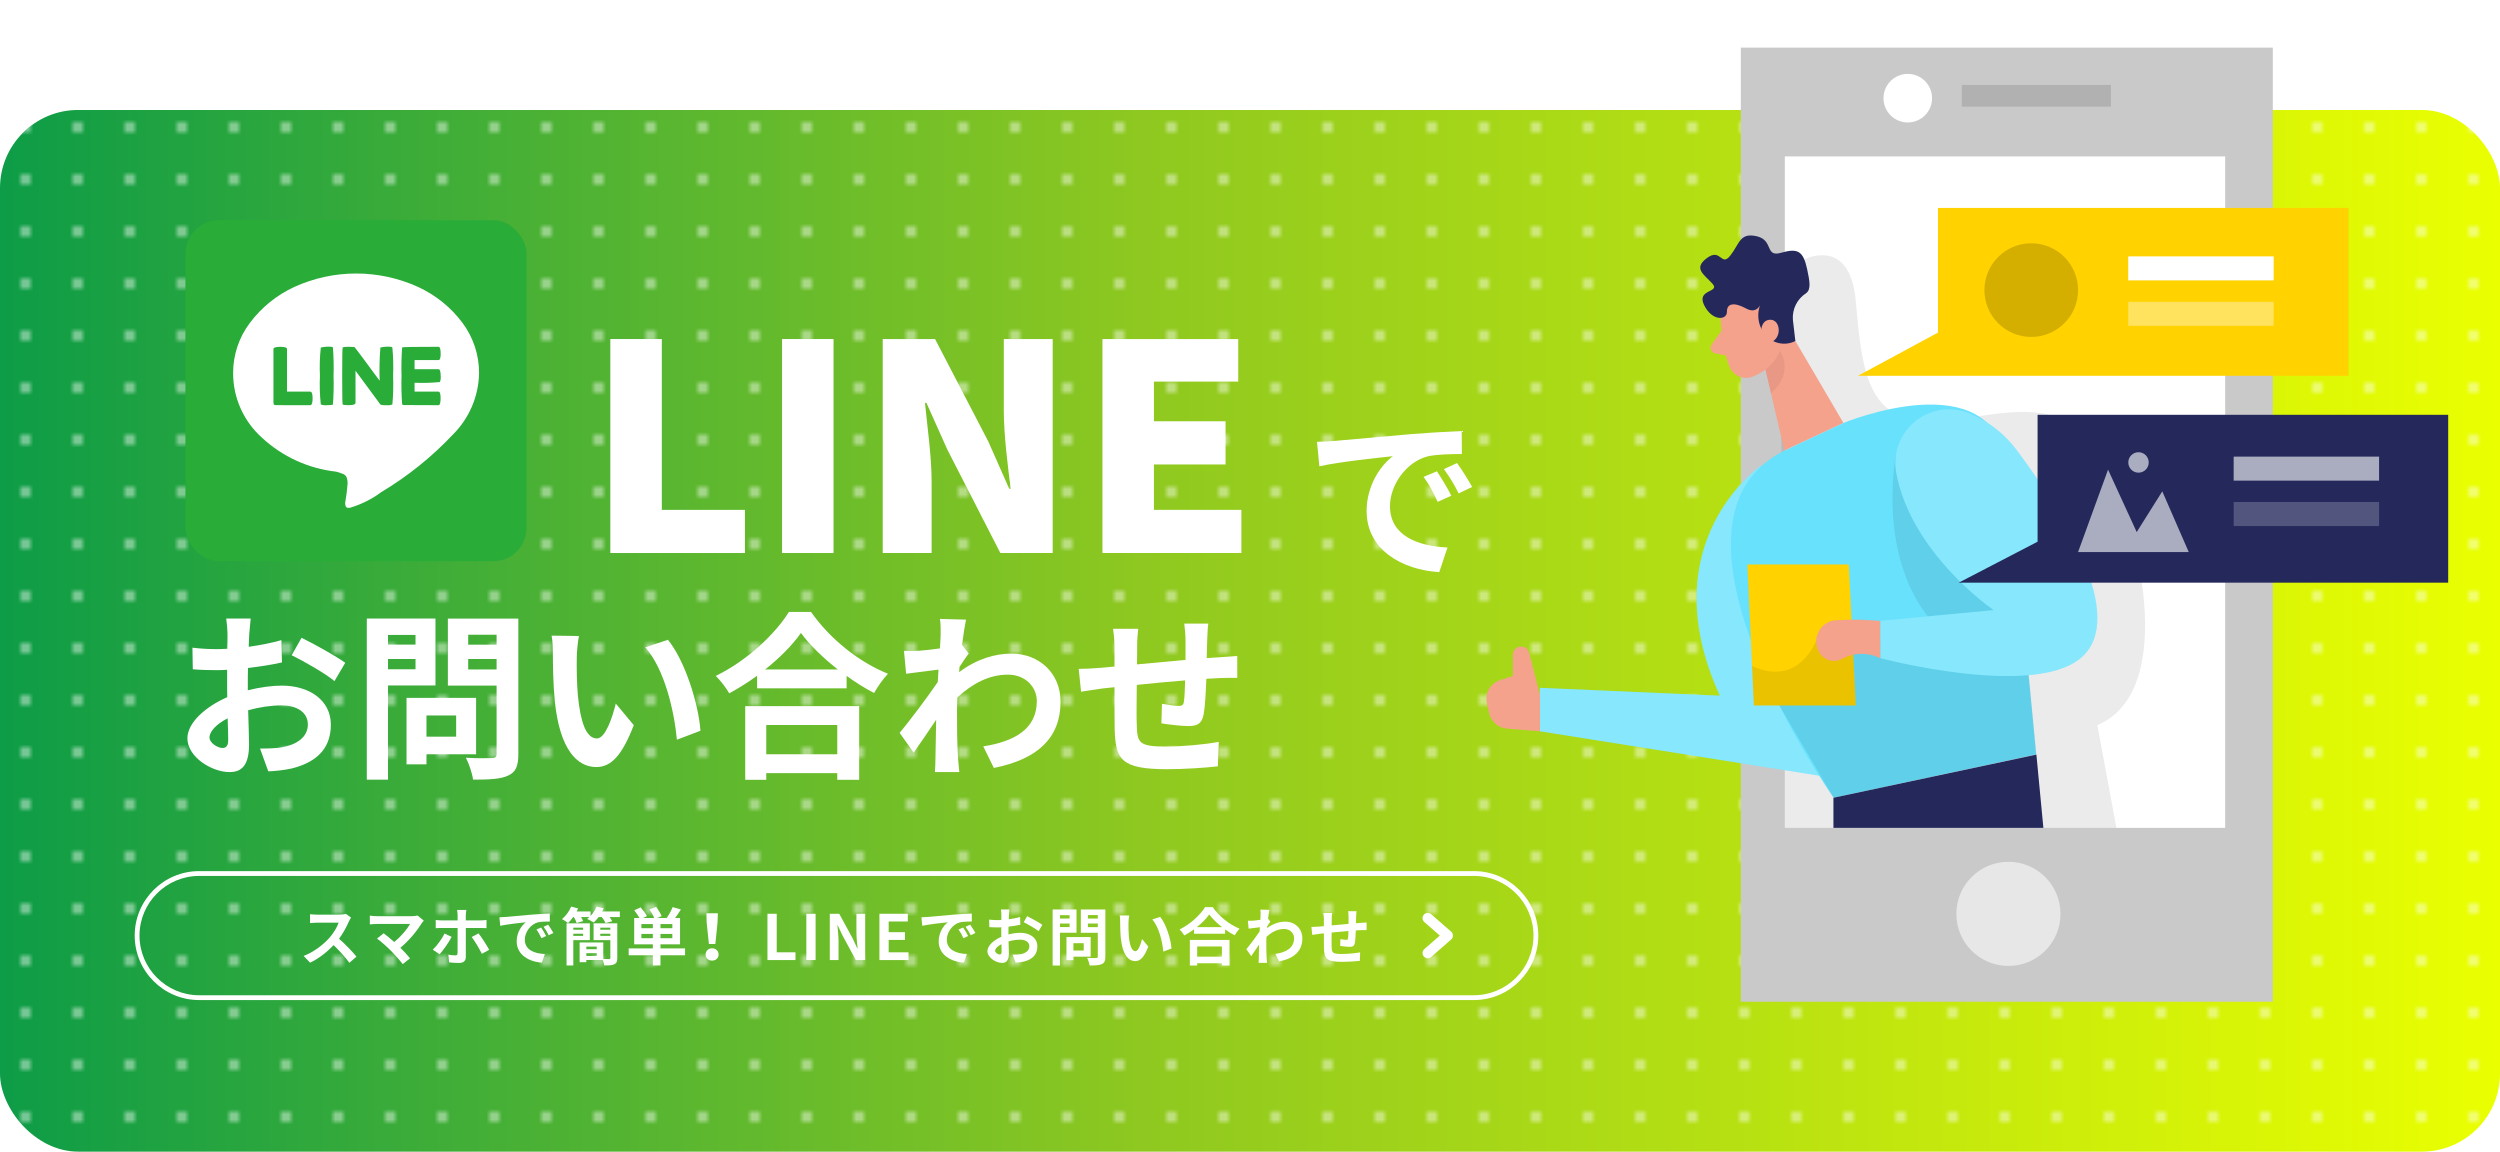 <?xml version="1.0" encoding="UTF-8"?><svg id="_レイヤー_1" xmlns="http://www.w3.org/2000/svg" xmlns:xlink="http://www.w3.org/1999/xlink" viewBox="0 0 480 221.114"><defs><style>.cls-1{opacity:.08;}.cls-1,.cls-2,.cls-3,.cls-4,.cls-5,.cls-6,.cls-7,.cls-8,.cls-9{isolation:isolate;}.cls-2{fill:#ce8172;opacity:.31;}.cls-10,.cls-3,.cls-4,.cls-5,.cls-8,.cls-9{fill:#fff;}.cls-11{fill:url(#_名称未設定グラデーション_10);}.cls-12{fill:#f4a28c;}.cls-13{fill:#29ac38;}.cls-3{opacity:.21;}.cls-14{fill:#c9c9c9;}.cls-15{fill:url(#_新規パターン);}.cls-4{opacity:.37;}.cls-5{opacity:.56;}.cls-16{opacity:.57;}.cls-6{opacity:.17;}.cls-7{opacity:.12;}.cls-8{opacity:.61;}.cls-17{stroke:#fff;stroke-linecap:round;stroke-linejoin:round;stroke-width:2px;}.cls-17,.cls-18{fill:none;}.cls-19{fill:#24285b;}.cls-20{fill:#ffd200;}.cls-9{opacity:.2;}.cls-21{fill:#68e1fd;}</style><linearGradient id="_名称未設定グラデーション_10" x1="0" y1="121.114" x2="480" y2="121.114" gradientUnits="userSpaceOnUse"><stop offset="0" stop-color="#0d9c47"/><stop offset=".455" stop-color="#8ec820"/><stop offset="1" stop-color="#eaff00"/></linearGradient><pattern id="_新規パターン" x="0" y="0" width="10" height="10" patternTransform="translate(-60.086 -300.567)" patternUnits="userSpaceOnUse" viewBox="0 0 10 10"><g><rect class="cls-18" width="10" height="10"/><circle class="cls-10" cx="5" cy="5" r=".998"/></g></pattern></defs><g><rect class="cls-11" y="21.114" width="480" height="200" rx="15" ry="15"/><g class="cls-16"><rect class="cls-15" y="21.114" width="480" height="200" rx="15" ry="15"/></g></g><g><rect class="cls-13" x="35.623" y="42.272" width="65.48" height="65.48" rx="6.408" ry="6.408"/><path class="cls-10" d="m67.159,97.503h-.32c-.381,0-.57-.32-.57-.945.224-1.235.382-2.481.474-3.733.009-.385-.048-.768-.167-1.134-.146-.35-.439-.617-.801-.73-.407-.166-.825-.301-1.253-.404-5.317-.594-10.304-2.88-14.225-6.52-3.523-3.152-5.538-7.655-5.539-12.383-.013-3.477,1.112-6.863,3.204-9.64,2.229-2.984,5.168-5.364,8.551-6.924,7.544-3.435,16.206-3.435,23.75,0,3.388,1.551,6.331,3.933,8.554,6.924,2.072,2.786,3.183,6.169,3.165,9.64-.082,4.424-1.878,8.643-5.011,11.768-4.053,4.301-8.68,8.022-13.751,11.056-1.826,1.359-3.878,2.383-6.062,3.024Zm-7.609-19.707c.32,0,.471-.439.471-1.323s-.157-1.282-.471-1.282h-4.444v-8.176c0-.282-.423-.426-1.282-.426s-1.323.144-1.323.426v10.304c0,.32.141.471.426.471l6.622.006Zm3.262,0c.66,0,1.032-.045,1.109-.141.139-1.824.179-3.654.119-5.482.061-1.816.021-3.635-.119-5.447-.076-.098-.196-.152-.32-.144-.672-.058-1.349-.009-2.006.144-.196,1.809-.252,3.629-.167,5.447-.085,1.829-.029,3.661.167,5.482.389.141.806.189,1.218.141Zm11.342,0c.4.049.805 0,1.182-.141.164-1.822.211-3.653.141-5.482.071-1.817.024-3.636-.141-5.447-.083-.089-.199-.141-.32-.144-.665-.06-1.334-.012-1.983.144-.167,2.122-.214,4.252-.141,6.379-3.153-4.282-4.754-6.432-4.806-6.449-.053-.018-.108-.026-.163-.026l-.945-.048c-.727,0-1.118.048-1.182.144s-.096,1.906-.096,5.447.032,5.389.096,5.482.455.141,1.182.141c.849,0,1.282-.157,1.282-.471v-6.145l4.806,6.523c.356.089.724.12,1.089.093Zm10.018,0c.285,0,.426-.439.426-1.323s-.141-1.282-.426-1.282h-4.572v-1.701c1.625.069,3.252.022,4.87-.141.139-.378.187-.782.141-1.182,0-.849-.141-1.282-.426-1.282h-4.585v-1.749h4.585c.285,0,.426-.41.426-1.227,0-.884-.141-1.326-.426-1.326-4.569,0-6.893.04-6.972.118-.138,1.812-.177,3.63-.119,5.447-.058,1.828-.019,3.658.119,5.482.077.097.197.149.32.141l6.638.026Z"/></g><g><path class="cls-10" d="m282.976,168.177c6.316,0,11.455,5.139,11.455,11.455s-5.139,11.455-11.455,11.455H38.241c-6.316,0-11.455-5.139-11.455-11.455s5.139-11.455,11.455-11.455h244.735m0-.924H38.241c-6.837,0-12.379,5.542-12.379,12.379s5.542,12.379,12.379,12.379h244.735c6.837,0,12.379-5.542,12.379-12.379s-5.542-12.379-12.379-12.379h0Z"/><g><path class="cls-10" d="m67.401,176.189c-.097.133-.312.505-.421.745-.408.937-1.081,2.222-1.885,3.303,1.188,1.032,2.642,2.569,3.35,3.435l-1.368,1.188c-.781-1.081-1.897-2.306-3.026-3.398-1.273,1.345-2.87,2.594-4.516,3.374l-1.236-1.297c1.933-.732,3.794-2.186,4.923-3.446.793-.9,1.525-2.089,1.79-2.942h-4.071c-.505,0-1.165.072-1.417.084v-1.705c.324.049,1.057.084,1.417.084h4.227c.528,0,1.009-.072,1.249-.156l.985.732Z"/><path class="cls-10" d="m81.372,176.766c-.168.192-.324.349-.408.505-.865,1.404-2.402,3.326-4.095,4.695.685.684,1.393,1.465,1.861,2.029l-1.405,1.117c-.505-.674-1.514-1.79-2.294-2.595-.696-.708-1.921-1.789-2.642-2.306l1.272-1.021c.48.36,1.273,1.009,2.029,1.669,1.357-1.08,2.486-2.474,3.051-3.459h-6.353c-.48,0-1.129.061-1.381.085v-1.682c.312.048.973.108,1.381.108h6.665c.456,0,.864-.049,1.116-.133l1.201.985Z"/><path class="cls-10" d="m86.721,179.876c-.553,1.068-1.669,2.642-2.317,3.35l-1.31-.889c.805-.756,1.766-2.076,2.258-3.098l1.369.637Zm2.714-1.705v5.584c0,.696-.408,1.129-1.261,1.129-.637,0-1.345-.036-1.945-.108l-.145-1.478c.505.097,1.033.133,1.333.133.312,0,.421-.12.433-.433.012-.444.012-4.251.012-4.815v-.012h-3.05c-.36,0-.816.012-1.153.048v-1.585c.36.035.781.084,1.153.084h3.05v-.961c0-.312-.06-.841-.096-1.045h1.777c-.036.168-.108.744-.108,1.057v.949h2.786c.349,0,.864-.036,1.188-.084v1.572c-.372-.023-.84-.035-1.177-.035h-2.798Zm2.438,1.032c.613.769,1.573,2.282,2.054,3.159l-1.405.768c-.516-1.021-1.381-2.474-1.957-3.218l1.309-.709Z"/><path class="cls-10" d="m97.053,176.058c.997-.084,2.967-.265,5.141-.457,1.225-.096,2.521-.168,3.362-.204l.012,1.537c-.637,0-1.657.013-2.294.156-1.44.384-2.51,1.921-2.51,3.326,0,1.958,1.825,2.666,3.843,2.763l-.552,1.645c-2.498-.156-4.852-1.501-4.852-4.083,0-1.717.948-3.062,1.753-3.663-1.033.109-3.53.373-4.911.674l-.156-1.634c.48-.013.937-.036,1.164-.06Zm7.806,3.662l-.912.408c-.301-.66-.553-1.129-.937-1.669l.889-.372c.288.432.732,1.152.96,1.633Zm1.394-.588l-.9.432c-.324-.648-.601-1.093-.985-1.621l.877-.408c.3.42.757,1.129,1.009,1.598Z"/><path class="cls-10" d="m119.01,175.001v1.08h-1.981c.217.276.408.564.517.793l-1.285.359c-.12-.324-.42-.768-.708-1.152h-.625c-.3.408-.624.757-.937,1.033-.312-.205-.925-.541-1.261-.673.145-.108.288-.228.433-.36h-1.598c.168.276.312.564.396.781l-1.249.348c-.096-.312-.3-.757-.528-1.129h-.132c-.324.444-.661.841-.985,1.152-.275-.228-.84-.611-1.164-.768.732-.602,1.404-1.514,1.765-2.402l1.333.36c-.084.192-.18.384-.276.577h2.666v.852c.492-.516.901-1.152,1.153-1.789l1.369.324c-.084.204-.181.408-.289.613h3.387Zm-8.935,5.5v4.863h-1.297v-8.082h4.468v3.219h-3.171Zm0-2.391v.396h1.886v-.396h-1.886Zm1.886,1.573v-.408h-1.886v.408h1.886Zm6.557,4.251c0,.66-.132,1.009-.564,1.201-.42.216-1.057.24-1.945.229-.024-.301-.168-.709-.3-1.045h-3.135v.42h-1.285v-3.783h4.54v3.171c.479.024.96.012,1.116.012.181,0,.24-.048.24-.228v-3.41h-3.218v-3.219h4.551v6.652Zm-5.944-2.186v.504h1.993v-.504h-1.993Zm1.993,1.789v-.516h-1.993v.516h1.993Zm.685-5.428v.396h1.934v-.396h-1.934Zm1.934,1.573v-.408h-1.934v.408h1.934Z"/><path class="cls-10" d="m131.528,183.407h-4.72v1.958h-1.465v-1.958h-4.636v-1.321h4.636v-.78h-3.579v-5.056h1.009c-.252-.456-.648-1.033-.996-1.477l1.225-.564c.433.504.973,1.201,1.213,1.682l-.745.359h2.126c-.18-.492-.54-1.141-.9-1.657l1.284-.479c.409.539.854,1.284,1.058,1.789l-.865.348h1.838c.408-.6.889-1.441,1.129-2.09l1.597.457c-.36.576-.757,1.152-1.117,1.633h.949v5.056h-3.759v.78h4.72v1.321Zm-6.185-5.992h-2.198v.805h2.198v-.805Zm0,2.714v-.816h-2.198v.816h2.198Zm3.746-2.714h-2.281v.805h2.281v-.805Zm0,1.897h-2.281v.816h2.281v-.816Z"/><path class="cls-10" d="m135.474,183.263c0-.686.54-1.189,1.248-1.189.709,0,1.249.504,1.249,1.189,0,.696-.54,1.176-1.249,1.176-.708,0-1.248-.479-1.248-1.176Zm.204-6.125l-.049-1.789h2.198l-.061,1.789-.42,4.107h-1.237l-.432-4.107Z"/><path class="cls-10" d="m147.354,175.445h1.777v7.397h3.603v1.489h-5.38v-8.887Z"/><path class="cls-10" d="m154.818,175.445h1.777v8.887h-1.777v-8.887Z"/><path class="cls-10" d="m159.319,175.445h1.813l2.582,4.732.889,1.921h.06c-.096-.925-.229-2.102-.229-3.11v-3.543h1.682v8.887h-1.801l-2.57-4.756-.9-1.909h-.061c.084.961.217,2.077.217,3.099v3.566h-1.682v-8.887Z"/><path class="cls-10" d="m168.849,175.445h5.452v1.478h-3.675v2.054h3.122v1.488h-3.122v2.378h3.807v1.489h-5.584v-8.887Z"/><path class="cls-10" d="m178.078,176.058c.997-.084,2.967-.265,5.141-.457,1.225-.096,2.521-.168,3.362-.204l.012,1.537c-.637,0-1.657.013-2.294.156-1.44.384-2.51,1.921-2.51,3.326,0,1.958,1.825,2.666,3.843,2.763l-.552,1.645c-2.498-.156-4.852-1.501-4.852-4.083,0-1.717.948-3.062,1.753-3.663-1.033.109-3.53.373-4.911.674l-.156-1.634c.48-.013.937-.036,1.164-.06Zm7.806,3.662l-.912.408c-.301-.66-.553-1.129-.937-1.669l.889-.372c.288.432.732,1.152.96,1.633Zm1.394-.588l-.9.432c-.324-.648-.601-1.093-.985-1.621l.877-.408c.3.42.757,1.129,1.009,1.598Z"/><path class="cls-10" d="m193.622,179.408c.805-.204,1.621-.312,2.281-.312,1.825,0,3.267.973,3.267,2.606,0,1.405-.732,2.462-2.618,2.931-.553.119-1.093.168-1.561.191l-.553-1.525c.54,0,1.045-.012,1.465-.084.961-.168,1.729-.66,1.729-1.525,0-.804-.721-1.272-1.754-1.272-.732,0-1.501.12-2.233.324.024.948.061,1.861.061,2.271,0,1.477-.541,1.861-1.31,1.861-1.164,0-2.81-.998-2.81-2.258,0-1.045,1.213-2.113,2.666-2.75-.012-.277-.012-.553-.012-.829v-.997c-.229.012-.444.024-.637.024-.541,0-1.141-.013-1.657-.06l-.024-1.441c.696.084,1.213.096,1.646.096.216,0,.444-.012.685-.023.012-.42.012-.77.012-.973,0-.252-.048-.829-.084-1.045h1.633c-.023.216-.071.732-.096,1.033-.012.264-.024.552-.036.852.78-.107,1.562-.264,2.186-.443l.036,1.488c-.673.156-1.489.276-2.27.373-.012.359-.012.721-.012,1.068v.42Zm-1.31,3.339c0-.3-.012-.841-.036-1.466-.732.373-1.213.865-1.213,1.285,0,.361.553.697.865.697.216,0,.384-.108.384-.517Zm4.899-6.845c.913.443,2.294,1.225,2.919,1.669l-.721,1.225c-.564-.492-2.113-1.368-2.858-1.729l.66-1.164Z"/><path class="cls-10" d="m203.522,179.083v6.293h-1.417v-10.76h4.588v4.467h-3.171Zm0-3.374v.648h1.838v-.648h-1.838Zm1.838,2.294v-.686h-1.838v.686h1.838Zm.732,5.68v.672h-1.333v-4.442h4.647v3.771h-3.314Zm0-2.594v1.417h1.981v-1.417h-1.981Zm6.137,2.582c0,.793-.169,1.201-.673,1.429-.492.24-1.249.276-2.354.276-.048-.408-.276-1.081-.48-1.465.696.048,1.513.035,1.741.023.229,0,.312-.072.312-.288v-4.552h-3.255v-4.479h4.708v9.055Zm-3.351-7.975v.661h1.897v-.661h-1.897Zm1.897,2.318v-.697h-1.897v.697h1.897Z"/><path class="cls-10" d="m216.665,177.222c-.012.769,0,1.67.072,2.521.168,1.718.528,2.883,1.272,2.883.564,0,1.033-1.393,1.262-2.33l1.2,1.441c-.792,2.065-1.537,2.798-2.497,2.798-1.297,0-2.438-1.177-2.774-4.371-.108-1.093-.132-2.474-.132-3.206,0-.336-.013-.841-.084-1.201l1.825.023c-.084.421-.145,1.117-.145,1.441Zm8.262,4.888l-1.572.601c-.181-1.91-.817-4.707-2.114-6.172l1.514-.505c1.129,1.381,2.041,4.251,2.173,6.076Z"/><path class="cls-10" d="m232.846,174.172c1.285,1.837,3.23,3.362,5.14,4.131-.348.372-.672.841-.925,1.284-.612-.312-1.236-.708-1.837-1.141v.829h-5.98v-.841c-.588.433-1.225.828-1.861,1.178-.192-.35-.588-.865-.9-1.166,2.065-.996,3.986-2.81,4.888-4.274h1.477Zm-4.395,6.292h7.613v4.924h-1.465v-.444h-4.744v.444h-1.404v-4.924Zm6.184-2.449c-.996-.781-1.885-1.646-2.461-2.438-.564.805-1.405,1.656-2.391,2.438h4.852Zm-4.779,3.711v1.957h4.744v-1.957h-4.744Z"/><path class="cls-10" d="m243.911,176.947c-.156.203-.408.588-.612.9-.013.119-.013.229-.024.348,1.201-.9,2.426-1.236,3.494-1.236,1.838,0,3.278,1.297,3.278,3.206,0,2.401-1.501,3.843-4.455,4.431l-.708-1.44c2.089-.324,3.578-1.165,3.578-3.026,0-.925-.744-1.766-1.934-1.766-1.261,0-2.377.602-3.374,1.525-.012.336-.024.673-.024.984,0,.973,0,1.97.072,3.087.012.216.061.648.084.913h-1.633c.023-.253.036-.686.036-.877.023-.925.023-1.609.048-2.618-.505.757-1.093,1.621-1.501,2.198l-.937-1.322c.672-.816,1.873-2.4,2.546-3.398l.048-.828c-.576.072-1.489.192-2.162.276l-.144-1.524c.336.012.612.012,1.032-.013.349-.024.865-.084,1.369-.156.024-.444.048-.78.048-.913,0-.336.013-.695-.048-1.057l1.741.049c-.072.336-.168.948-.264,1.693l.444.564Z"/><path class="cls-10" d="m260.452,174.953c-.036.18-.061.697-.072,1.021-.013.468-.024.889-.036,1.284.324-.024.624-.048.9-.06.324-.024.793-.061,1.141-.084v1.465c-.204-.012-.828,0-1.152.012-.252.012-.564.023-.913.049-.036.9-.084,1.873-.18,2.377-.12.625-.421.781-1.033.781-.42,0-1.369-.109-1.789-.181l.036-1.31c.372.072.853.145,1.093.145s.336-.048.372-.275c.048-.324.072-.865.084-1.43-1.045.084-2.209.191-3.23.301-.012,1.092-.023,2.186,0,2.689.036,1.164.133,1.429,1.922,1.429,1.165,0,2.666-.144,3.555-.312l-.061,1.633c-.805.096-2.258.191-3.386.191-3.087,0-3.459-.648-3.507-2.701-.012-.504-.012-1.657-.012-2.774l-.805.085c-.373.047-1.117.168-1.43.215l-.156-1.524c.337,0,.889-.024,1.489-.072l.901-.084v-1.2c0-.493-.036-.901-.097-1.321h1.682c-.048.396-.072.732-.072,1.237,0,.275,0,.672-.012,1.141,1.009-.097,2.161-.205,3.242-.301v-1.345c0-.3-.048-.864-.084-1.081h1.609Z"/></g><polyline class="cls-17" points="274.126 182.986 277.962 179.632 274.126 176.278"/></g><g><g><path class="cls-10" d="m47.576,132.536c2.312-.587,4.66-.897,6.559-.897,5.246,0,9.388,2.796,9.388,7.489,0,4.039-2.105,7.076-7.524,8.422-1.588.346-3.141.483-4.486.553l-1.588-4.384c1.553,0,3.003-.034,4.211-.241,2.761-.483,4.97-1.898,4.97-4.384,0-2.312-2.07-3.658-5.039-3.658-2.105,0-4.314.345-6.42.932.069,2.727.173,5.35.173,6.523,0,4.245-1.554,5.35-3.763,5.35-3.348,0-8.076-2.864-8.076-6.488,0-3.003,3.486-6.075,7.662-7.904-.034-.794-.034-1.588-.034-2.382v-2.864c-.656.034-1.277.068-1.829.068-1.554,0-3.279-.034-4.764-.172l-.069-4.143c2.002.242,3.486.276,4.729.276.621,0,1.276-.034,1.967-.069.035-1.208.035-2.209.035-2.795,0-.726-.139-2.382-.242-3.003h4.694c-.069.621-.207,2.105-.276,2.968-.034.76-.069,1.588-.104,2.451,2.243-.311,4.487-.76,6.282-1.277l.104,4.28c-1.934.448-4.28.793-6.523,1.069-.035,1.036-.035,2.071-.035,3.072v1.208Zm-3.762,9.595c0-.862-.034-2.416-.104-4.211-2.105,1.07-3.486,2.485-3.486,3.693,0,1.036,1.588,2.002,2.485,2.002.621,0,1.104-.311,1.104-1.484Zm14.082-19.674c2.623,1.277,6.593,3.521,8.388,4.798l-2.071,3.521c-1.622-1.415-6.074-3.935-8.215-4.97l1.898-3.349Z"/><path class="cls-10" d="m74.5,131.604v18.086h-4.073v-30.926h13.185v12.84h-9.111Zm0-9.699v1.864h5.28v-1.864h-5.28Zm5.28,6.593v-1.968h-5.28v1.968h5.28Zm2.105,16.325v1.933h-3.831v-12.771h13.357v10.838h-9.526Zm0-7.455v4.073h5.695v-4.073h-5.695Zm17.638,7.421c0,2.278-.483,3.451-1.933,4.107-1.415.69-3.59.794-6.766.794-.138-1.174-.794-3.106-1.38-4.211,2.002.138,4.349.104,5.004.068.656,0,.897-.207.897-.828v-13.081h-9.354v-12.874h13.53v26.024Zm-9.63-22.918v1.898h5.453v-1.898h-5.453Zm5.453,6.661v-2.002h-5.453v2.002h5.453Z"/><path class="cls-10" d="m110.742,126.253c-.034,2.209,0,4.798.207,7.248.483,4.937,1.519,8.284,3.658,8.284,1.623,0,2.969-4.004,3.625-6.696l3.451,4.143c-2.278,5.937-4.418,8.042-7.18,8.042-3.728,0-7.006-3.383-7.973-12.564-.311-3.141-.38-7.109-.38-9.215,0-.967-.034-2.416-.241-3.452l5.246.069c-.241,1.208-.414,3.21-.414,4.142Zm23.746,14.048l-4.521,1.726c-.518-5.487-2.347-13.529-6.074-17.74l4.349-1.45c3.245,3.97,5.868,12.219,6.247,17.465Z"/><path class="cls-10" d="m155.716,117.487c3.693,5.281,9.285,9.664,14.772,11.873-1.001,1.07-1.933,2.416-2.657,3.693-1.761-.897-3.556-2.036-5.281-3.279v2.382h-17.188v-2.416c-1.691,1.242-3.521,2.382-5.35,3.383-.553-1.001-1.691-2.485-2.589-3.349,5.937-2.864,11.459-8.076,14.048-12.287h4.245Zm-12.633,18.086h21.883v14.151h-4.211v-1.277h-13.633v1.277h-4.039v-14.151Zm17.775-7.041c-2.864-2.243-5.419-4.729-7.075-7.007-1.622,2.312-4.038,4.764-6.869,7.007h13.944Zm-13.736,10.665v5.626h13.633v-5.626h-13.633Z"/><path class="cls-10" d="m185.988,125.459c-.449.587-1.174,1.691-1.761,2.589-.034.346-.034.656-.068,1.001,3.451-2.589,6.972-3.555,10.044-3.555,5.28,0,9.422,3.728,9.422,9.215,0,6.903-4.314,11.045-12.805,12.736l-2.036-4.142c6.005-.932,10.285-3.348,10.285-8.698,0-2.657-2.14-5.073-5.557-5.073-3.624,0-6.834,1.726-9.699,4.384-.034.966-.069,1.933-.069,2.83,0,2.796,0,5.66.208,8.87.034.621.172,1.864.241,2.623h-4.694c.069-.725.104-1.967.104-2.52.069-2.657.069-4.625.139-7.524-1.45,2.175-3.142,4.66-4.314,6.316l-2.692-3.797c1.933-2.347,5.384-6.902,7.317-9.768l.138-2.382c-1.656.207-4.28.553-6.213.794l-.414-4.383c.967.034,1.761.034,2.969-.035,1.001-.068,2.484-.241,3.935-.448.069-1.277.138-2.244.138-2.623,0-.967.035-2.002-.138-3.038l5.005.139c-.207.966-.483,2.727-.76,4.866l1.277,1.622Z"/><path class="cls-10" d="m231.998,119.73c-.104.518-.172,2.002-.207,2.935-.034,1.346-.068,2.554-.104,3.692.932-.068,1.795-.138,2.589-.172.932-.069,2.278-.173,3.279-.242v4.211c-.587-.034-2.382,0-3.313.034-.726.035-1.623.069-2.623.139-.104,2.589-.242,5.384-.519,6.834-.345,1.795-1.208,2.243-2.968,2.243-1.208,0-3.935-.311-5.143-.518l.104-3.762c1.069.207,2.45.414,3.141.414s.967-.139,1.07-.794c.138-.932.207-2.485.241-4.107-3.003.241-6.351.552-9.285.863-.034,3.141-.068,6.281,0,7.731.104,3.348.38,4.106,5.522,4.106,3.349,0,7.663-.414,10.217-.897l-.172,4.694c-2.313.276-6.489.553-9.733.553-8.871,0-9.94-1.864-10.079-7.767-.034-1.449-.034-4.763-.034-7.973l-2.312.241c-1.07.139-3.21.483-4.107.622l-.449-4.384c.967,0,2.555-.069,4.28-.207l2.589-.242v-3.451c0-1.415-.104-2.589-.276-3.797h4.832c-.138,1.14-.207,2.105-.207,3.556,0,.794,0,1.933-.034,3.278,2.899-.275,6.213-.587,9.319-.862v-3.866c0-.862-.139-2.485-.242-3.106h4.625Z"/></g><g><path class="cls-10" d="m117.184,65.095h9.885v32.802h15.959v8.283h-25.844v-41.085Z"/><path class="cls-10" d="m150.153,65.095h9.885v41.085h-9.885v-41.085Z"/><path class="cls-10" d="m169.481,65.095h10.051l10.216,19.659,4.031,9.111h.275c-.552-4.362-1.325-10.271-1.325-15.186v-13.584h9.388v41.085h-10.05l-10.161-19.825-4.031-9.001h-.276c.442,4.583,1.271,10.216,1.271,15.186v13.64h-9.388v-41.085Z"/><path class="cls-10" d="m211.673,65.095h26.064v8.173h-16.18v7.621h13.75v8.283h-13.75v8.725h16.787v8.283h-26.672v-41.085Z"/><path class="cls-10" d="m256.213,84.656c2.865-.241,8.525-.759,14.773-1.312,3.521-.276,7.248-.483,9.664-.587l.034,4.418c-1.829,0-4.763.035-6.593.449-4.142,1.104-7.213,5.522-7.213,9.561,0,5.626,5.246,7.662,11.045,7.938l-1.588,4.729c-7.18-.449-13.944-4.314-13.944-11.735,0-4.936,2.727-8.801,5.039-10.527-2.968.311-10.147,1.07-14.116,1.933l-.449-4.694c1.381-.035,2.692-.104,3.348-.173Zm22.436,10.527l-2.623,1.173c-.863-1.898-1.588-3.244-2.692-4.797l2.554-1.07c.829,1.243,2.105,3.313,2.762,4.694Zm4.004-1.691l-2.589,1.243c-.932-1.864-1.726-3.141-2.83-4.66l2.52-1.173c.862,1.208,2.175,3.245,2.899,4.59Z"/></g></g><g><g><path class="cls-12" d="m330.575,63.439l-1.924,2.685c-.357.499-.241,1.192.257,1.548.132.094.282.158.441.188l2.64.492-1.414-4.913Z"/><rect class="cls-14" x="334.236" y="9.14" width="102.145" height="183.194"/><rect class="cls-10" x="342.685" y="30.029" width="84.549" height="128.922"/><path class="cls-12" d="m330.217,58.964s.116,6.9,1.79,11.331c.662,1.795,2.654,2.713,4.448,2.05.009-.003.018-.007.026-.01,2.22-.895,4.967-2.685,5.37-6.354l1.423-6.211c.305-2.597-1.057-5.106-3.401-6.265-4.224-2.416-9.943,1.253-9.657,5.459Z"/><path class="cls-1" d="m346.399,49.817s8.789-4.573,9.907,7.956c1.119,12.53,1.969,21.256,11.536,23.01s26.581-7.894,34.851,5.728c8.27,13.622,15.626,46.199,0,52.706l3.66,19.734h-63.669v-19.734l-.895-71.814,4.609-17.586Z"/><polygon class="cls-12" points="342.362 61.461 353.943 81.213 342.595 86.512 338.863 70.501 342.362 61.461"/><path class="cls-19" d="m344.233,61.381l.474,4.09c-1.996,1.025-4.438.492-5.826-1.271-1.443-1.773-1.699-4.232-.653-6.265,0,0-.644,2.569-2.953,1.307s-3.723-1.029-3.705.618-2.828,1.871-4.376-1.271,3.195-2.354,1.584-4.135-3.75-2.9-1.038-4.913,2.685,1.79,4.475-.465,1.79-4.475,5.083-3.714,1.504,4.099,4.69,3.168,4.233-.322,4.976,3.123c.474,2.246.832,3.902-.206,4.654-1.707,1.102-2.675,3.049-2.524,5.075Z"/><path class="cls-12" d="m338.129,64.075s-.224-2.685,1.79-2.685,2.354,3.822-.304,4.475l-1.486-1.79Z"/><path class="cls-21" d="m338.12,89.394s-21.408,14.642-7.912,44.176l-34.537-1.513v8.35l53.565,8.52s5.083-35.119-11.116-59.534Z"/><path class="cls-9" d="m338.12,89.394s-21.408,14.642-7.912,44.176l-34.537-1.513v8.35l53.565,8.52s5.083-35.119-11.116-59.534Z"/><path class="cls-2" d="m338.97,70.957c1.24-.917,2.205-2.154,2.792-3.58,0,0,2.882,4.027-1.727,8.135l-1.065-4.555Z"/><path class="cls-21" d="m353.943,81.213s28.917-11.984,31.324,8.153c2.408,20.137,5.674,55.489,5.674,55.489l-38.887,8.314s-37.178-52.983-9.424-66.658l11.313-5.298Z"/><path class="cls-1" d="m363.994,87.389s-4.332,22.518,9.541,34.528l-21.48,1.334-10.418,12.199,10.418,17.721,38.932-8.288-1.441-15.215-1.468-19.233-24.084-23.046Z"/><polygon class="cls-20" points="335.498 108.376 354.964 108.376 356.306 135.45 336.742 135.45 335.498 108.376"/><path class="cls-21" d="m364.057,90.673c-.984-5.609,2.766-10.953,8.374-11.936,1.893-.332,3.84-.128,5.623.588,3.666,1.497,6.849,3.974,9.2,7.16,8.654,11.536,21.48,32.121,12.234,39.872-9.245,7.751-38.484,0-38.484,0v-7.16l21.775-2.058s-15.877-10.838-18.723-26.465Z"/><path class="cls-1" d="m349.155,121.917s-3.115,10.364-12.762,5.961l.349,7.572h19.564l-.483-9.746-6.668-3.786Z"/><path class="cls-9" d="m364.057,90.673c-.984-5.609,2.766-10.953,8.374-11.936,1.893-.332,3.84-.128,5.623.588,3.666,1.497,6.849,3.974,9.2,7.16,8.654,11.536,21.48,32.121,12.234,39.872-9.245,7.751-38.484,0-38.484,0v-7.16l21.775-2.058s-15.877-10.838-18.723-26.465Z"/><path class="cls-12" d="m361.005,119.223c-2.852-.281-5.723-.326-8.583-.134-2.24.202-3.892,2.181-3.691,4.421.045.495.179.977.397,1.424l.054.098c.775,1.629,2.724,2.322,4.353,1.547.041-.019.082-.04.122-.061,2.276-1.258,5.027-1.308,7.348-.134v-7.16Z"/><polygon class="cls-19" points="352.019 153.17 390.987 144.883 392.329 158.952 352.019 158.952 352.019 153.17"/><circle class="cls-5" cx="385.617" cy="175.464" r="9.997"/><rect class="cls-7" x="376.667" y="16.3" width="28.639" height="4.18"/><circle class="cls-10" cx="366.294" cy="18.851" r="4.663"/><path class="cls-12" d="m295.671,133.463l-2.067-8.126c-.214-.853-1.079-1.372-1.932-1.158-.261.065-.502.196-.699.38h0c-.325.304-.509.728-.51,1.172v4.072l-2.443.779c-1.852.581-2.955,2.48-2.542,4.376l.412,1.906c.36,1.661,1.762,2.892,3.455,3.034l6.328.51v-6.945Z"/></g><g><polygon class="cls-20" points="372.093 39.922 450.929 39.922 450.929 72.155 356.724 72.155 372.093 63.854 372.093 39.922"/><circle class="cls-6" cx="390.001" cy="55.701" r="8.988"/><rect class="cls-10" x="408.621" y="49.225" width="27.923" height="4.61"/><rect class="cls-4" x="408.621" y="57.943" width="27.923" height="4.61"/></g><g><polygon class="cls-19" points="391.216 79.644 470.051 79.644 470.051 111.876 376.068 111.876 391.216 104.007 391.216 79.644"/><rect class="cls-8" x="428.861" y="87.672" width="27.923" height="4.61"/><rect class="cls-3" x="428.861" y="96.39" width="27.923" height="4.61"/><polygon class="cls-8" points="398.989 105.992 404.746 90.168 410.248 102.154 415.158 94.336 420.24 105.992 398.989 105.992"/><circle class="cls-8" cx="410.593" cy="88.789" r="1.964"/></g></g></svg>